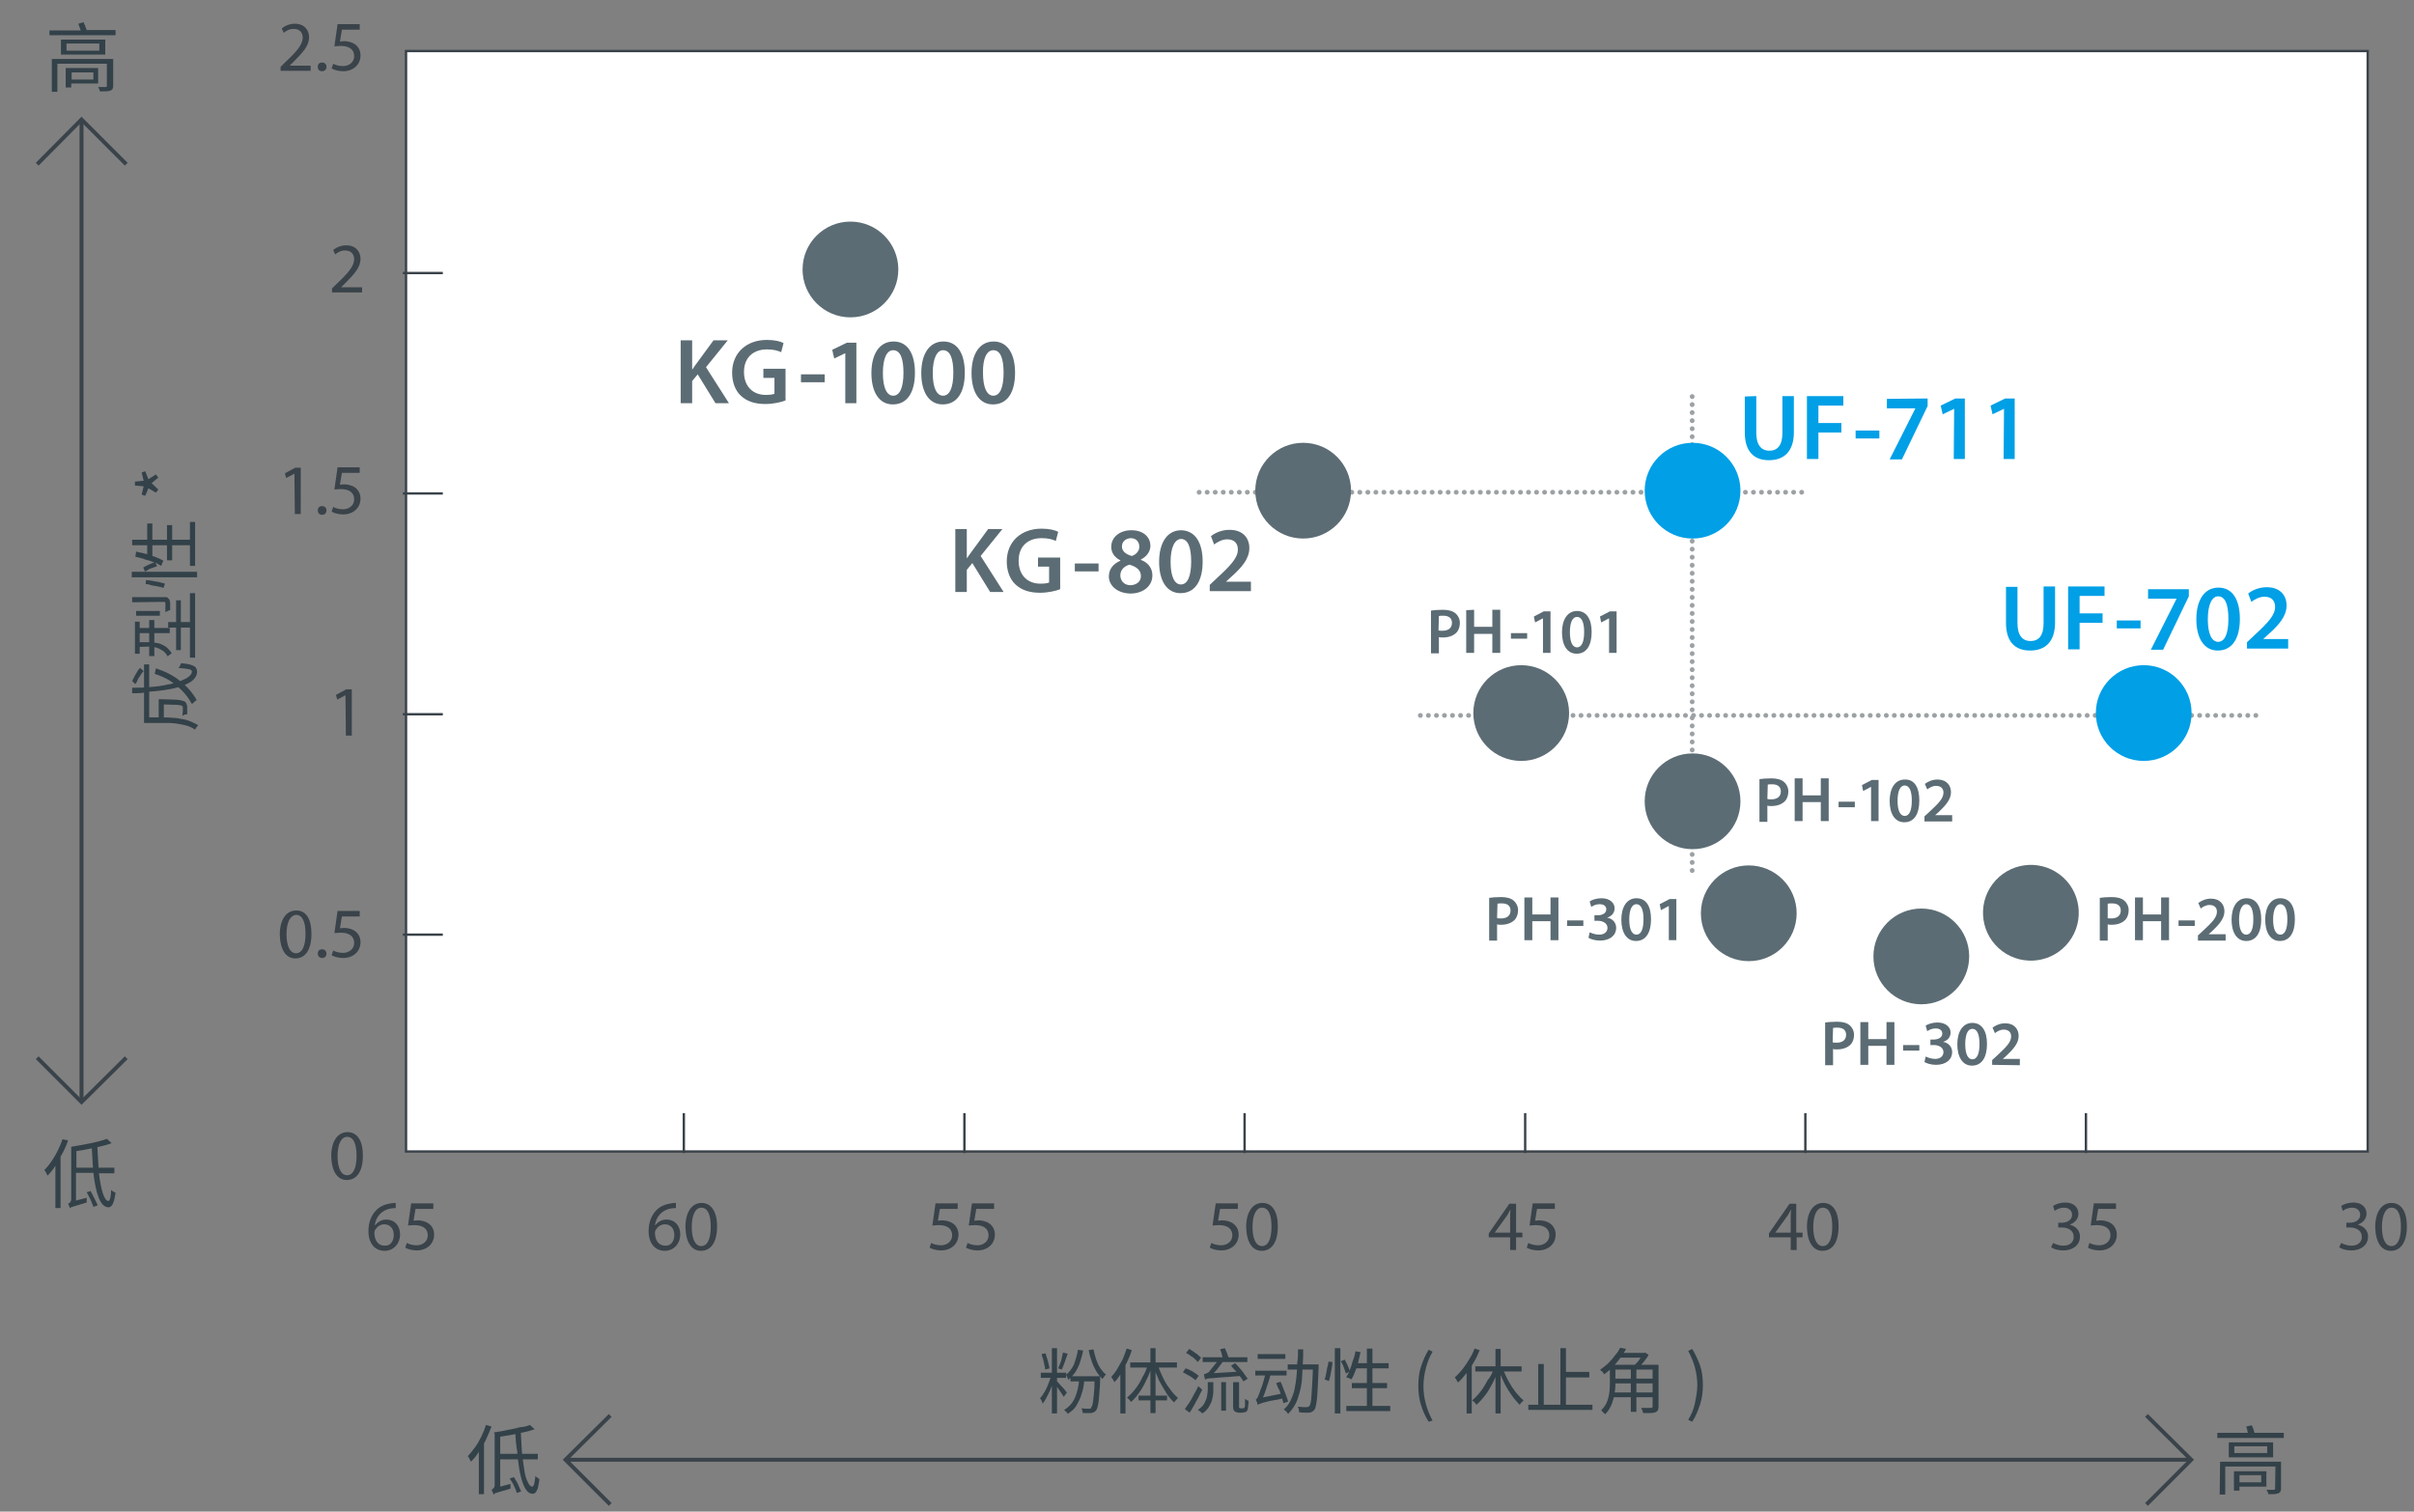 <?xml version="1.0" encoding="utf-8"?>
<!-- Generator: Adobe Illustrator 27.9.0, SVG Export Plug-In . SVG Version: 6.00 Build 0)  -->
<svg version="1.1" id="_レイヤー_2" xmlns="http://www.w3.org/2000/svg" xmlns:xlink="http://www.w3.org/1999/xlink" x="0px"
	 y="0px" viewBox="0 0 610 382" style="enable-background:new 0 0 610 382;" xml:space="preserve">
<rect x="0" y="0" width="610" height="382" fill="#808080" stroke="none"/>
<style type="text/css">
	.st0{fill:#FFFFFF;}
	.st1{fill:#3A434A;}
	.st2{fill:none;stroke:#3A434A;stroke-width:0.6;stroke-miterlimit:10;}
	.st3{fill:none;stroke:#3A434A;stroke-miterlimit:10;}
	.st4{fill:#5C6C74;}
	.st5{fill:#009FE6;}
	.st6{fill:none;stroke:#9CA1A4;stroke-width:1.2;stroke-linecap:round;stroke-miterlimit:10;stroke-dasharray:0,0,3.000000e-02,2;}
	.st7{fill:none;}
	.st8{fill:#334149;}
	.st9{enable-background:new    ;}
</style>
<g id="_レイヤー_1-2">
	<rect x="102.6" y="12.9" class="st0" width="495.7" height="278.1"/>
	<g>
		<g>
			<path class="st1" d="M70.9,17.9v-1l1.2-1.2c3-2.8,4.3-4.4,4.4-6.1c0-1.2-0.6-2.3-2.3-2.3c-1.1,0-1.9,0.5-2.5,1l-0.5-1.1
				C72,6.5,73.2,6,74.5,6c2.5,0,3.6,1.7,3.6,3.4c0,2.2-1.6,3.9-4,6.3l-0.9,0.9l0,0h5.3v1.3H70.9z"/>
			<path class="st1" d="M80.3,16.9c0-0.7,0.4-1.1,1.1-1.1s1.1,0.5,1.1,1.1S82.1,18,81.4,18C80.7,18,80.3,17.6,80.3,16.9z"/>
			<path class="st1" d="M90.9,7.5h-4.5l-0.5,3c0.3,0,0.5-0.1,1-0.1c0.9,0,1.8,0.2,2.5,0.6c0.9,0.5,1.7,1.5,1.7,3c0,2.3-1.8,4-4.4,4
				c-1.3,0-2.4-0.4-2.9-0.7l0.4-1.2c0.5,0.3,1.4,0.6,2.5,0.6c1.5,0,2.8-1,2.8-2.5s-1-2.6-3.4-2.6c-0.7,0-1.2,0.1-1.6,0.1l0.8-5.6
				h5.6V7.5z"/>
			<path class="st1" d="M83.9,73.9v-1l1.2-1.2c3-2.8,4.3-4.4,4.4-6.1c0-1.2-0.6-2.3-2.3-2.3c-1.1,0-1.9,0.5-2.5,1l-0.5-1.1
				c0.8-0.7,2-1.2,3.3-1.2c2.5,0,3.6,1.7,3.6,3.4c0,2.2-1.6,3.9-4,6.3l-0.9,0.9l0,0h5.3v1.3C91.5,73.9,83.9,73.9,83.9,73.9z"/>
			<path class="st1" d="M74.4,119.7L74.4,119.7l-2.1,1.1l-0.3-1.2l2.6-1.4H76v11.7h-1.5L74.4,119.7L74.4,119.7z"/>
			<path class="st1" d="M80.3,129c0-0.7,0.4-1.1,1.1-1.1s1.1,0.5,1.1,1.1s-0.4,1.1-1.1,1.1C80.7,130.1,80.3,129.6,80.3,129z"/>
			<path class="st1" d="M90.9,119.5h-4.5l-0.5,3c0.3,0,0.5-0.1,1-0.1c0.9,0,1.8,0.2,2.5,0.6c0.9,0.5,1.7,1.5,1.7,3
				c0,2.3-1.8,4-4.4,4c-1.3,0-2.4-0.4-2.9-0.7l0.4-1.2c0.5,0.3,1.4,0.6,2.5,0.6c1.5,0,2.8-1,2.8-2.5s-1-2.6-3.4-2.6
				c-0.7,0-1.2,0.1-1.6,0.1l0.8-5.6h5.6V119.5z"/>
			<path class="st1" d="M87.3,175.7L87.3,175.7l-2.1,1.1l-0.3-1.2l2.6-1.4h1.4v11.7h-1.5L87.3,175.7L87.3,175.7z"/>
			<path class="st1" d="M78.7,236c0,4-1.5,6.2-4.1,6.2c-2.3,0-3.8-2.1-3.9-6c0-3.9,1.7-6.1,4.1-6.1C77.3,230,78.7,232.2,78.7,236z
				 M72.4,236.1c0,3,0.9,4.8,2.4,4.8c1.6,0,2.4-1.9,2.4-4.9c0-2.9-0.7-4.8-2.4-4.8C73.4,231.3,72.4,233,72.4,236.1z"/>
			<path class="st1" d="M80.3,241c0-0.7,0.4-1.1,1.1-1.1s1.1,0.5,1.1,1.1s-0.4,1.1-1.1,1.1C80.7,242.1,80.3,241.6,80.3,241z"/>
			<path class="st1" d="M90.9,231.6h-4.5l-0.5,3c0.3,0,0.5-0.1,1-0.1c0.9,0,1.8,0.2,2.5,0.6c0.9,0.5,1.7,1.5,1.7,3
				c0,2.3-1.8,4-4.4,4c-1.3,0-2.4-0.4-2.9-0.7l0.4-1.2c0.5,0.3,1.4,0.6,2.5,0.6c1.5,0,2.8-1,2.8-2.5s-1-2.6-3.4-2.6
				c-0.7,0-1.2,0.1-1.6,0.1l0.8-5.6h5.6V231.6z"/>
			<path class="st1" d="M91.7,292c0,4-1.5,6.2-4.1,6.2c-2.3,0-3.8-2.1-3.9-6c0-3.9,1.7-6.1,4.1-6.1C90.3,286.1,91.7,288.3,91.7,292z
				 M85.3,292.2c0,3,0.9,4.8,2.4,4.8c1.6,0,2.4-1.9,2.4-4.9c0-2.9-0.7-4.8-2.4-4.8C86.3,287.3,85.3,289,85.3,292.2z"/>
		</g>
		<g>
			<path class="st1" d="M100,305.3c-0.3,0-0.7,0-1.2,0.1c-2.5,0.4-3.8,2.2-4.1,4.2h0.1c0.6-0.7,1.5-1.4,2.8-1.4
				c2.1,0,3.5,1.5,3.5,3.8c0,2.1-1.5,4.1-3.9,4.1c-2.5,0-4.1-1.9-4.1-5c0-2.3,0.8-4.1,2-5.3c1-1,2.3-1.5,3.7-1.7
				c0.5-0.1,0.9-0.1,1.2-0.1V305.3z M99.5,312.1c0-1.7-1-2.7-2.4-2.7c-1,0-1.8,0.6-2.3,1.4c-0.1,0.2-0.2,0.4-0.2,0.7
				c0,1.9,0.9,3.3,2.6,3.3C98.6,314.9,99.5,313.7,99.5,312.1z"/>
			<path class="st1" d="M109.5,305.5H105l-0.5,3c0.3,0,0.5-0.1,1-0.1c0.9,0,1.8,0.2,2.5,0.6c0.9,0.5,1.7,1.5,1.7,3
				c0,2.3-1.8,4-4.4,4c-1.3,0-2.4-0.4-2.9-0.7l0.4-1.2c0.5,0.3,1.4,0.6,2.5,0.6c1.5,0,2.8-1,2.8-2.5s-1-2.6-3.4-2.6
				c-0.7,0-1.2,0.1-1.6,0.1l0.8-5.6h5.6V305.5z"/>
		</g>
		<g>
			<path class="st1" d="M170.8,305.3c-0.3,0-0.7,0-1.2,0.1c-2.5,0.4-3.8,2.2-4.1,4.2h0.1c0.6-0.7,1.5-1.4,2.8-1.4
				c2.1,0,3.5,1.5,3.5,3.8c0,2.1-1.5,4.1-3.9,4.1c-2.5,0-4.1-1.9-4.1-5c0-2.3,0.8-4.1,2-5.3c1-1,2.3-1.5,3.7-1.7
				c0.5-0.1,0.9-0.1,1.2-0.1V305.3z M170.4,312.1c0-1.7-1-2.7-2.4-2.7c-1,0-1.8,0.6-2.3,1.4c-0.1,0.2-0.2,0.4-0.2,0.7
				c0,1.9,0.9,3.3,2.6,3.3C169.5,314.9,170.4,313.7,170.4,312.1z"/>
			<path class="st1" d="M181.2,309.9c0,4-1.5,6.2-4.1,6.2c-2.3,0-3.8-2.1-3.9-6c0-3.9,1.7-6.1,4.1-6.1
				C179.7,304,181.2,306.2,181.2,309.9z M174.8,310.1c0,3,0.9,4.8,2.4,4.8c1.6,0,2.4-1.9,2.4-4.9c0-2.9-0.7-4.8-2.4-4.8
				C175.8,305.2,174.8,306.9,174.8,310.1z"/>
		</g>
		<g>
			<path class="st1" d="M242,305.5h-4.5l-0.5,3c0.3,0,0.5-0.1,1-0.1c0.9,0,1.8,0.2,2.5,0.6c0.9,0.5,1.7,1.5,1.7,3c0,2.3-1.8,4-4.4,4
				c-1.3,0-2.4-0.4-2.9-0.7l0.4-1.2c0.5,0.3,1.4,0.6,2.5,0.6c1.5,0,2.8-1,2.8-2.5s-1-2.6-3.4-2.6c-0.7,0-1.2,0.1-1.6,0.1l0.8-5.6
				h5.6L242,305.5L242,305.5z"/>
			<path class="st1" d="M251.2,305.5h-4.5l-0.5,3c0.3,0,0.5-0.1,1-0.1c0.9,0,1.8,0.2,2.5,0.6c0.9,0.5,1.7,1.5,1.7,3
				c0,2.3-1.8,4-4.4,4c-1.3,0-2.4-0.4-2.9-0.7l0.4-1.2c0.5,0.3,1.4,0.6,2.5,0.6c1.5,0,2.8-1,2.8-2.5s-1-2.6-3.4-2.6
				c-0.7,0-1.2,0.1-1.6,0.1l0.8-5.6h5.6L251.2,305.5L251.2,305.5z"/>
		</g>
		<g>
			<path class="st1" d="M312.8,305.5h-4.5l-0.5,3c0.3,0,0.5-0.1,1-0.1c0.9,0,1.8,0.2,2.5,0.6c0.9,0.5,1.7,1.5,1.7,3
				c0,2.3-1.8,4-4.4,4c-1.3,0-2.4-0.4-2.9-0.7l0.4-1.2c0.5,0.3,1.4,0.6,2.5,0.6c1.5,0,2.8-1,2.8-2.5s-1-2.6-3.4-2.6
				c-0.7,0-1.2,0.1-1.6,0.1l0.8-5.6h5.6V305.5z"/>
			<path class="st1" d="M322.9,309.9c0,4-1.5,6.2-4.1,6.2c-2.3,0-3.8-2.1-3.9-6c0-3.9,1.7-6.1,4.1-6.1
				C321.5,304,322.9,306.2,322.9,309.9z M316.5,310.1c0,3,0.9,4.8,2.4,4.8c1.6,0,2.4-1.9,2.4-4.9c0-2.9-0.7-4.8-2.4-4.8
				C317.5,305.2,316.5,306.9,316.5,310.1z"/>
		</g>
		<g>
			<path class="st1" d="M381.6,315.9v-3.2h-5.4v-1l5.2-7.5h1.7v7.3h1.6v1.2h-1.6v3.2H381.6z M381.6,311.5v-3.9c0-0.6,0-1.2,0.1-1.8
				h-0.1c-0.4,0.7-0.6,1.2-1,1.7l-2.9,4l0,0L381.6,311.5L381.6,311.5z"/>
			<path class="st1" d="M392.9,305.5h-4.5l-0.5,3c0.3,0,0.5-0.1,1-0.1c0.9,0,1.8,0.2,2.5,0.6c0.9,0.5,1.7,1.5,1.7,3
				c0,2.3-1.8,4-4.4,4c-1.3,0-2.4-0.4-2.9-0.7l0.4-1.2c0.5,0.3,1.4,0.6,2.5,0.6c1.5,0,2.8-1,2.8-2.5s-1-2.6-3.4-2.6
				c-0.7,0-1.2,0.1-1.6,0.1l0.8-5.6h5.6V305.5z"/>
		</g>
		<g>
			<path class="st1" d="M452.5,315.9v-3.2H447v-1l5.2-7.5h1.7v7.3h1.6v1.2H454v3.2H452.5z M452.5,311.5v-3.9c0-0.6,0-1.2,0.1-1.8
				h-0.1c-0.4,0.7-0.6,1.2-1,1.7l-2.9,4l0,0L452.5,311.5L452.5,311.5z"/>
			<path class="st1" d="M464.6,309.9c0,4-1.5,6.2-4.1,6.2c-2.3,0-3.8-2.1-3.9-6c0-3.9,1.7-6.1,4.1-6.1
				C463.2,304,464.6,306.2,464.6,309.9z M458.2,310.1c0,3,0.9,4.8,2.4,4.8c1.6,0,2.4-1.9,2.4-4.9c0-2.9-0.7-4.8-2.4-4.8
				C459.2,305.2,458.2,306.9,458.2,310.1z"/>
		</g>
		<g>
			<path class="st1" d="M518.8,314.1c0.5,0.3,1.5,0.7,2.6,0.7c2,0,2.7-1.3,2.6-2.3c0-1.6-1.5-2.3-3-2.3h-0.9V309h0.9
				c1.2,0,2.6-0.6,2.6-2c0-0.9-0.6-1.8-2.1-1.8c-0.9,0-1.8,0.4-2.3,0.8l-0.4-1.2c0.6-0.5,1.8-0.9,3.1-0.9c2.3,0,3.3,1.4,3.3,2.8
				c0,1.2-0.7,2.2-2.2,2.8l0,0c1.4,0.3,2.6,1.4,2.6,3c0,1.9-1.5,3.5-4.3,3.5c-1.3,0-2.5-0.4-3-0.8L518.8,314.1z"/>
			<path class="st1" d="M534.7,305.5h-4.5l-0.5,3c0.3,0,0.5-0.1,1-0.1c0.9,0,1.8,0.2,2.5,0.6c0.9,0.5,1.7,1.5,1.7,3
				c0,2.3-1.8,4-4.4,4c-1.3,0-2.4-0.4-2.9-0.7l0.4-1.2c0.5,0.3,1.4,0.6,2.5,0.6c1.5,0,2.8-1,2.8-2.5s-1-2.6-3.4-2.6
				c-0.7,0-1.2,0.1-1.6,0.1l0.8-5.6h5.6L534.7,305.5L534.7,305.5z"/>
		</g>
		<g>
			<path class="st1" d="M591.6,314.1c0.5,0.3,1.5,0.7,2.6,0.7c2,0,2.7-1.3,2.6-2.3c0-1.6-1.5-2.3-3-2.3h-0.9V309h0.9
				c1.2,0,2.6-0.6,2.6-2c0-0.9-0.6-1.8-2.1-1.8c-0.9,0-1.8,0.4-2.3,0.8l-0.4-1.2c0.6-0.5,1.8-0.9,3.1-0.9c2.3,0,3.3,1.4,3.3,2.8
				c0,1.2-0.7,2.2-2.2,2.8l0,0c1.4,0.3,2.6,1.4,2.6,3c0,1.9-1.5,3.5-4.3,3.5c-1.3,0-2.5-0.4-3-0.8L591.6,314.1z"/>
			<path class="st1" d="M608.2,309.9c0,4-1.5,6.2-4.1,6.2c-2.3,0-3.8-2.1-3.9-6c0-3.9,1.7-6.1,4.1-6.1
				C606.8,304,608.2,306.2,608.2,309.9z M601.9,310.1c0,3,0.9,4.8,2.4,4.8c1.6,0,2.4-1.9,2.4-4.9c0-2.9-0.7-4.8-2.4-4.8
				C602.9,305.2,601.9,306.9,601.9,310.1z"/>
		</g>
	</g>
	<line class="st2" x1="101.8" y1="69" x2="111.9" y2="69"/>
	<line class="st2" x1="101.8" y1="124.7" x2="111.9" y2="124.7"/>
	<line class="st2" x1="101.8" y1="180.5" x2="111.9" y2="180.5"/>
	<line class="st2" x1="101.8" y1="236.2" x2="111.9" y2="236.2"/>
	<line class="st2" x1="172.8" y1="291.4" x2="172.8" y2="281.3"/>
	<line class="st2" x1="243.7" y1="291.4" x2="243.7" y2="281.3"/>
	<line class="st2" x1="314.5" y1="291.4" x2="314.5" y2="281.3"/>
	<line class="st2" x1="385.4" y1="291.4" x2="385.4" y2="281.3"/>
	<line class="st2" x1="456.2" y1="291.4" x2="456.2" y2="281.3"/>
	<line class="st2" x1="527.1" y1="291.4" x2="527.1" y2="281.3"/>
	<polyline class="st3" points="154.2,380.2 142.9,368.9 154.2,357.7 	"/>
	<polyline class="st3" points="542.4,380.2 553.7,368.9 542.4,357.7 	"/>
	<line class="st3" x1="143.1" y1="368.9" x2="553.1" y2="368.9"/>
	<polyline class="st3" points="31.9,267.3 20.6,278.5 9.4,267.3 	"/>
	<polyline class="st3" points="31.9,41.5 20.6,30.2 9.4,41.5 	"/>
	<line class="st3" x1="20.6" y1="278.3" x2="20.6" y2="30.8"/>
	<g>
		<path class="st4" d="M361.6,154.3c0.7-0.1,1.7-0.2,3-0.2c1.4,0,2.5,0.3,3.2,0.9c0.6,0.5,1.1,1.4,1.1,2.4s-0.3,1.9-0.9,2.5
			c-0.8,0.8-2,1.2-3.4,1.2c-0.4,0-0.7,0-1-0.1v4.1h-2L361.6,154.3L361.6,154.3z M363.5,159.3c0.2,0.1,0.6,0.1,1,0.1
			c1.5,0,2.4-0.7,2.4-2c0-1.2-0.8-1.8-2.2-1.8c-0.5,0-0.9,0-1.1,0.1L363.5,159.3L363.5,159.3z"/>
		<path class="st4" d="M372.5,154.1v4.3h4.6v-4.3h2V165h-2v-4.8h-4.6v4.8h-2v-10.8L372.5,154.1L372.5,154.1z"/>
		<path class="st4" d="M385.9,160v1.4h-4.1V160H385.9z"/>
		<path class="st4" d="M389.8,156.3L389.8,156.3l-1.9,1l-0.3-1.5l2.5-1.3h1.7V165h-1.9v-8.7H389.8z"/>
		<path class="st4" d="M402.2,159.7c0,3.4-1.3,5.5-3.8,5.5c-2.4,0-3.7-2.2-3.7-5.4s1.4-5.4,3.8-5.4
			C401,154.4,402.2,156.6,402.2,159.7z M396.7,159.8c0,2.5,0.7,3.8,1.8,3.8c1.2,0,1.8-1.4,1.8-3.9c0-2.4-0.6-3.8-1.8-3.8
			C397.4,155.9,396.7,157.2,396.7,159.8z"/>
		<path class="st4" d="M406.5,156.3L406.5,156.3l-1.9,1l-0.3-1.5l2.5-1.3h1.7V165h-1.9v-8.7H406.5z"/>
	</g>
	<g>
		<path class="st4" d="M172,86h2.9v7.3h0.1c0.4-0.6,0.8-1.2,1.2-1.7l4.1-5.6h3.6l-5.5,6.8l5.8,9.1h-3.4l-4.5-7.3l-1.4,1.7v5.6H172
			V86z"/>
		<path class="st4" d="M198.5,101.2c-1,0.4-3,0.9-5.1,0.9c-2.7,0-4.7-0.7-6.2-2.1c-1.4-1.3-2.2-3.4-2.2-5.8c0-5,3.6-8.3,8.8-8.3
			c2,0,3.5,0.4,4.2,0.8l-0.6,2.3c-0.9-0.4-1.9-0.7-3.6-0.7c-3.4,0-5.8,2-5.8,5.7c0,3.6,2.2,5.8,5.5,5.8c1,0,1.8-0.1,2.2-0.3v-4h-2.8
			v-2.3h5.6L198.5,101.2L198.5,101.2z"/>
		<path class="st4" d="M208.4,94.6v2h-6v-2H208.4z"/>
		<path class="st4" d="M213.7,89.2L213.7,89.2l-2.9,1.4l-0.5-2.2l3.7-1.8h2.4v15.3h-2.8V89.2H213.7z"/>
		<path class="st4" d="M231.2,94.2c0,4.9-1.9,8-5.6,8c-3.5,0-5.4-3.2-5.4-7.9c0-4.8,2-8,5.6-8C229.5,86.3,231.2,89.6,231.2,94.2z
			 M223.1,94.3c0,3.7,1,5.7,2.6,5.7c1.7,0,2.6-2.1,2.6-5.8c0-3.6-0.8-5.7-2.6-5.7C224.1,88.5,223.1,90.5,223.1,94.3z"/>
		<path class="st4" d="M243.8,94.2c0,4.9-1.9,8-5.6,8c-3.5,0-5.4-3.2-5.4-7.9c0-4.8,2-8,5.6-8C242.1,86.3,243.8,89.6,243.8,94.2z
			 M235.7,94.3c0,3.7,1,5.7,2.6,5.7c1.7,0,2.6-2.1,2.6-5.8c0-3.6-0.8-5.7-2.6-5.7C236.8,88.5,235.7,90.5,235.7,94.3z"/>
		<path class="st4" d="M256.5,94.2c0,4.9-1.9,8-5.6,8c-3.5,0-5.4-3.2-5.4-7.9c0-4.8,2-8,5.6-8C254.7,86.3,256.5,89.6,256.5,94.2z
			 M248.4,94.3c0,3.7,1,5.7,2.6,5.7c1.7,0,2.6-2.1,2.6-5.8c0-3.6-0.8-5.7-2.6-5.7C249.4,88.5,248.3,90.5,248.4,94.3z"/>
	</g>
	<g>
		<path class="st5" d="M443.8,100.1v9.3c0,3.1,1.3,4.5,3.3,4.5c2.1,0,3.3-1.4,3.3-4.5v-9.3h2.9v9.1c0,4.9-2.5,7.1-6.3,7.1
			c-3.7,0-6.1-2.1-6.1-7v-9.1L443.8,100.1L443.8,100.1z"/>
		<path class="st5" d="M456.6,100.1h9.2v2.4h-6.3v4.4h5.8v2.4h-5.8v6.7h-2.9L456.6,100.1L456.6,100.1z"/>
		<path class="st5" d="M474.9,108.8v2h-6v-2H474.9z"/>
		<path class="st5" d="M487.1,100.7v1.9l-6.5,13.5h-3.1l6.5-12.9l0,0h-7.2v-2.4L487.1,100.7L487.1,100.7z"/>
		<path class="st5" d="M493.8,103.3L493.8,103.3l-2.9,1.4l-0.5-2.2l3.7-1.8h2.4V116h-2.8L493.8,103.3L493.8,103.3z"/>
		<path class="st5" d="M506.4,103.3L506.4,103.3l-2.9,1.4l-0.5-2.2l3.7-1.8h2.4V116h-2.8L506.4,103.3L506.4,103.3z"/>
	</g>
	<g>
		<path class="st5" d="M509.8,148.2v9.3c0,3.1,1.3,4.5,3.3,4.5c2.1,0,3.3-1.4,3.3-4.5v-9.3h2.9v9.1c0,4.9-2.5,7.1-6.3,7.1
			c-3.7,0-6.1-2.1-6.1-7v-9.1h2.9V148.2z"/>
		<path class="st5" d="M522.6,148.2h9.2v2.4h-6.3v4.4h5.8v2.4h-5.8v6.7h-2.9V148.2z"/>
		<path class="st5" d="M540.9,156.8v2h-6v-2H540.9z"/>
		<path class="st5" d="M553.1,148.8v1.9l-6.5,13.5h-3.1l6.5-12.9l0,0h-7.2v-2.4h10.3V148.8z"/>
		<path class="st5" d="M566,156.4c0,4.9-1.9,8-5.6,8c-3.5,0-5.4-3.2-5.4-7.9c0-4.8,2-8,5.6-8C564.3,148.5,566,151.8,566,156.4z
			 M557.9,156.5c0,3.7,1,5.7,2.6,5.7c1.7,0,2.6-2.1,2.6-5.8c0-3.6-0.8-5.7-2.6-5.7C559,150.7,557.9,152.7,557.9,156.5z"/>
		<path class="st5" d="M567.8,164.1v-1.8l1.8-1.7c3.6-3.3,5.3-5.2,5.3-7.2c0-1.4-0.7-2.6-2.7-2.6c-1.3,0-2.5,0.7-3.3,1.3l-0.8-2.1
			c1.1-0.9,2.8-1.6,4.7-1.6c3.4,0,5,2.1,5,4.6c0,2.7-1.9,4.9-4.6,7.3l-1.3,1.2l0,0h6.3v2.4h-10.4V164.1z"/>
	</g>
	<g>
		<path class="st4" d="M530.6,226.9c0.7-0.1,1.7-0.2,3-0.2c1.4,0,2.5,0.3,3.2,0.9c0.6,0.5,1.1,1.4,1.1,2.4s-0.3,1.9-0.9,2.5
			c-0.8,0.8-2,1.2-3.4,1.2c-0.4,0-0.7,0-1-0.1v4.1h-2L530.6,226.9L530.6,226.9z M532.5,232c0.2,0.1,0.6,0.1,1,0.1
			c1.5,0,2.4-0.7,2.4-2c0-1.2-0.8-1.8-2.2-1.8c-0.5,0-0.9,0-1.1,0.1v3.6L532.5,232L532.5,232z"/>
		<path class="st4" d="M541.5,226.8v4.3h4.6v-4.3h2v10.8h-2v-4.8h-4.6v4.8h-2v-10.8H541.5z"/>
		<path class="st4" d="M554.6,232.6v1.4h-4.1v-1.4H554.6z"/>
		<path class="st4" d="M555.4,237.6v-1.2l1.2-1.1c2.5-2.3,3.6-3.5,3.6-4.9c0-0.9-0.5-1.7-1.9-1.7c-0.9,0-1.7,0.5-2.2,0.9l-0.6-1.4
			c0.8-0.6,1.9-1.1,3.2-1.1c2.3,0,3.4,1.5,3.4,3.2c0,1.8-1.3,3.3-3.1,5l-0.9,0.8l0,0h4.3v1.6h-7V237.6z"/>
		<path class="st4" d="M571.4,232.3c0,3.4-1.3,5.5-3.8,5.5c-2.4,0-3.7-2.2-3.7-5.4s1.4-5.4,3.8-5.4
			C570.2,227,571.4,229.2,571.4,232.3z M565.8,232.4c0,2.5,0.7,3.8,1.8,3.8c1.2,0,1.8-1.4,1.8-3.9c0-2.4-0.6-3.8-1.8-3.8
			C566.6,228.5,565.8,229.8,565.8,232.4z"/>
		<path class="st4" d="M579.9,232.3c0,3.4-1.3,5.5-3.8,5.5c-2.4,0-3.7-2.2-3.7-5.4s1.4-5.4,3.8-5.4
			C578.8,227,579.9,229.2,579.9,232.3z M574.4,232.4c0,2.5,0.7,3.8,1.8,3.8c1.2,0,1.8-1.4,1.8-3.9c0-2.4-0.6-3.8-1.8-3.8
			C575.2,228.5,574.4,229.8,574.4,232.4z"/>
	</g>
	<g>
		<path class="st4" d="M376.3,226.9c0.7-0.1,1.7-0.2,3-0.2c1.4,0,2.5,0.3,3.2,0.9c0.6,0.5,1.1,1.4,1.1,2.4s-0.3,1.9-0.9,2.5
			c-0.8,0.8-2,1.2-3.4,1.2c-0.4,0-0.7,0-1-0.1v4.1h-2L376.3,226.9L376.3,226.9z M378.3,232c0.2,0.1,0.6,0.1,1,0.1
			c1.5,0,2.4-0.7,2.4-2c0-1.2-0.8-1.8-2.2-1.8c-0.5,0-0.9,0-1.1,0.1L378.3,232L378.3,232z"/>
		<path class="st4" d="M387.2,226.8v4.3h4.6v-4.3h2v10.8h-2v-4.8h-4.6v4.8h-2v-10.8H387.2z"/>
		<path class="st4" d="M400.1,232.6v1.4H396v-1.4H400.1z"/>
		<path class="st4" d="M401.7,235.6c0.4,0.2,1.4,0.6,2.4,0.6c1.5,0,2.1-0.9,2.1-1.7c0-1.2-1.2-1.8-2.4-1.8h-0.9v-1.4h0.9
			c0.9,0,2.1-0.4,2.1-1.5c0-0.7-0.5-1.3-1.7-1.3c-0.9,0-1.7,0.4-2.1,0.7l-0.4-1.4c0.6-0.4,1.7-0.8,3-0.8c2.1,0,3.3,1.2,3.3,2.5
			c0,1.1-0.6,2-1.9,2.4l0,0c1.3,0.2,2.3,1.2,2.3,2.6c0,1.8-1.5,3.2-4.1,3.2c-1.3,0-2.4-0.4-2.9-0.7L401.7,235.6z"/>
		<path class="st4" d="M417.2,232.3c0,3.4-1.3,5.5-3.8,5.5c-2.4,0-3.7-2.2-3.7-5.4s1.4-5.4,3.8-5.4
			C416.1,227,417.2,229.2,417.2,232.3z M411.7,232.4c0,2.5,0.7,3.8,1.8,3.8c1.2,0,1.8-1.4,1.8-3.9c0-2.4-0.6-3.8-1.8-3.8
			C412.4,228.5,411.7,229.8,411.7,232.4z"/>
		<path class="st4" d="M421.6,229L421.6,229l-1.9,1l-0.3-1.5l2.5-1.3h1.7v10.4h-1.9V229H421.6z"/>
	</g>
	<g>
		<path class="st4" d="M461.2,258.4c0.7-0.1,1.7-0.2,3-0.2c1.4,0,2.5,0.3,3.2,0.9c0.6,0.5,1.1,1.4,1.1,2.4s-0.3,1.9-0.9,2.5
			c-0.8,0.8-2,1.2-3.4,1.2c-0.4,0-0.7,0-1-0.1v4.1h-2L461.2,258.4L461.2,258.4z M463.1,263.4c0.2,0.1,0.6,0.1,1,0.1
			c1.5,0,2.4-0.7,2.4-2c0-1.2-0.8-1.8-2.2-1.8c-0.5,0-0.9,0-1.1,0.1L463.1,263.4L463.1,263.4z"/>
		<path class="st4" d="M472.1,258.3v4.3h4.6v-4.3h2v10.8h-2v-4.8h-4.6v4.8h-2v-10.8H472.1z"/>
		<path class="st4" d="M485,264.1v1.4h-4.1v-1.4H485z"/>
		<path class="st4" d="M486.6,267c0.4,0.2,1.4,0.6,2.4,0.6c1.5,0,2.1-0.9,2.1-1.7c0-1.2-1.2-1.8-2.4-1.8h-0.9v-1.4h0.9
			c0.9,0,2.1-0.4,2.1-1.5c0-0.7-0.5-1.3-1.7-1.3c-0.9,0-1.7,0.4-2.1,0.7l-0.4-1.4c0.6-0.4,1.7-0.8,3-0.8c2.1,0,3.3,1.2,3.3,2.5
			c0,1.1-0.6,2-1.9,2.4l0,0c1.3,0.2,2.3,1.2,2.3,2.6c0,1.8-1.5,3.2-4.1,3.2c-1.3,0-2.4-0.4-2.9-0.7L486.6,267z"/>
		<path class="st4" d="M502.1,263.8c0,3.4-1.3,5.5-3.8,5.5c-2.4,0-3.7-2.2-3.7-5.4c0-3.2,1.4-5.4,3.8-5.4
			C500.9,258.5,502.1,260.7,502.1,263.8z M496.6,263.9c0,2.5,0.7,3.8,1.8,3.8c1.2,0,1.8-1.4,1.8-3.9c0-2.4-0.6-3.8-1.8-3.8
			C497.3,260,496.6,261.3,496.6,263.9z"/>
		<path class="st4" d="M503.4,269.1v-1.2l1.2-1.1c2.5-2.3,3.6-3.5,3.6-4.9c0-0.9-0.5-1.7-1.9-1.7c-0.9,0-1.7,0.5-2.2,0.9l-0.6-1.4
			c0.8-0.6,1.9-1.1,3.2-1.1c2.3,0,3.4,1.5,3.4,3.2c0,1.8-1.3,3.3-3.1,5l-0.9,0.8l0,0h4.3v1.6L503.4,269.1L503.4,269.1z"/>
	</g>
	<g>
		<path class="st4" d="M444.6,196.9c0.7-0.1,1.7-0.2,3-0.2c1.4,0,2.5,0.3,3.2,0.9c0.6,0.5,1.1,1.4,1.1,2.4s-0.3,1.9-0.9,2.5
			c-0.8,0.8-2,1.2-3.4,1.2c-0.4,0-0.7,0-1-0.1v4.1h-2L444.6,196.9L444.6,196.9z M446.6,201.9c0.2,0.1,0.6,0.1,1,0.1
			c1.5,0,2.4-0.7,2.4-2c0-1.2-0.8-1.8-2.2-1.8c-0.5,0-0.9,0-1.1,0.1L446.6,201.9L446.6,201.9z"/>
		<path class="st4" d="M455.5,196.7v4.3h4.6v-4.3h2v10.8h-2v-4.8h-4.6v4.8h-2v-10.8H455.5z"/>
		<path class="st4" d="M468.7,202.6v1.4h-4.1v-1.4H468.7z"/>
		<path class="st4" d="M472.7,198.9L472.7,198.9l-1.9,1l-0.3-1.5l2.5-1.3h1.7v10.4h-1.9v-8.6L472.7,198.9L472.7,198.9z"/>
		<path class="st4" d="M485,202.3c0,3.4-1.3,5.5-3.8,5.5c-2.4,0-3.7-2.2-3.7-5.4s1.4-5.4,3.8-5.4C483.9,196.9,485,199.2,485,202.3z
			 M479.5,202.4c0,2.5,0.7,3.8,1.8,3.8c1.2,0,1.8-1.4,1.8-3.9c0-2.4-0.6-3.8-1.8-3.8C480.2,198.5,479.5,199.8,479.5,202.4z"/>
		<path class="st4" d="M486.3,207.5v-1.2l1.2-1.1c2.5-2.3,3.6-3.5,3.6-4.9c0-0.9-0.5-1.7-1.9-1.7c-0.9,0-1.7,0.5-2.2,0.9l-0.6-1.4
			c0.8-0.6,1.9-1.1,3.2-1.1c2.3,0,3.4,1.5,3.4,3.2c0,1.8-1.3,3.3-3.1,5L489,206l0,0h4.3v1.6h-7V207.5z"/>
	</g>
	<g>
		<path class="st4" d="M241.4,133.7h2.9v7.3h0.1c0.4-0.6,0.8-1.2,1.2-1.7l4.1-5.6h3.6l-5.5,6.8l5.8,9.1h-3.4l-4.5-7.3l-1.4,1.7v5.6
			h-2.9L241.4,133.7L241.4,133.7z"/>
		<path class="st4" d="M267.9,148.9c-1,0.4-3,0.9-5.1,0.9c-2.7,0-4.7-0.7-6.2-2.1c-1.4-1.3-2.2-3.4-2.2-5.8c0-5,3.6-8.3,8.8-8.3
			c2,0,3.5,0.4,4.2,0.8l-0.6,2.3c-0.9-0.4-1.9-0.7-3.6-0.7c-3.4,0-5.8,2-5.8,5.7c0,3.6,2.2,5.8,5.5,5.8c1,0,1.8-0.1,2.2-0.3v-4h-2.8
			v-2.3h5.6L267.9,148.9L267.9,148.9z"/>
		<path class="st4" d="M277.6,142.4v2h-6v-2H277.6z"/>
		<path class="st4" d="M280.2,145.7c0-1.9,1.1-3.2,2.9-4v-0.1c-1.6-0.8-2.3-2.1-2.3-3.4c0-2.5,2.2-4.2,5.1-4.2c3.3,0,4.8,2,4.8,3.9
			c0,1.3-0.7,2.6-2.4,3.5v0.1c1.7,0.6,2.9,2,2.9,3.9c0,2.7-2.3,4.6-5.6,4.6C282.1,149.9,280.2,147.8,280.2,145.7z M288.3,145.6
			c0-1.6-1.2-2.4-2.9-2.9c-1.4,0.4-2.3,1.4-2.3,2.7s0.9,2.5,2.6,2.5C287.3,147.8,288.3,146.9,288.3,145.6z M283.5,138.1
			c0,1.2,1,2,2.5,2.4c1-0.3,1.9-1.2,1.9-2.3s-0.6-2.2-2.2-2.2C284.3,136.1,283.5,137,283.5,138.1z"/>
		<path class="st4" d="M303.9,141.9c0,4.9-1.9,8-5.6,8c-3.5,0-5.4-3.2-5.4-7.9c0-4.8,2-8,5.6-8C302.2,134.1,303.9,137.4,303.9,141.9
			z M295.8,142c0,3.7,1,5.7,2.6,5.7c1.7,0,2.6-2.1,2.6-5.8c0-3.6-0.8-5.7-2.6-5.7C296.9,136.3,295.8,138.2,295.8,142z"/>
		<path class="st4" d="M305.7,149.6v-1.8l1.8-1.7c3.6-3.3,5.3-5.2,5.3-7.2c0-1.4-0.7-2.6-2.7-2.6c-1.3,0-2.5,0.7-3.3,1.3l-0.8-2.1
			c1.1-0.9,2.8-1.6,4.7-1.6c3.4,0,5,2.1,5,4.6c0,2.7-1.9,4.9-4.6,7.3l-1.3,1.2l0,0h6.3v2.4h-10.4V149.6z"/>
	</g>
	<circle class="st4" cx="214.9" cy="68.1" r="12.1"/>
	<circle class="st4" cx="441.9" cy="230.8" r="12.1"/>
	<circle class="st4" cx="485.5" cy="241.7" r="12.1"/>
	<ellipse transform="matrix(0.6 -0.8 0.8 0.6 20.71 502.811)" class="st4" cx="513.2" cy="230.7" rx="12.1" ry="12.1"/>
	<line class="st6" x1="303" y1="124.4" x2="456.7" y2="124.4"/>
	<line class="st6" x1="427.6" y1="220" x2="427.6" y2="98.8"/>
	<line class="st6" x1="358.9" y1="180.8" x2="571.2" y2="180.8"/>
	<circle class="st4" cx="329.3" cy="124" r="12.1"/>
	<circle class="st5" cx="427.7" cy="124" r="12.1"/>
	<circle class="st5" cx="541.7" cy="180.2" r="12.1"/>
	<circle class="st4" cx="384.4" cy="180.2" r="12.1"/>
	<circle class="st4" cx="427.7" cy="202.5" r="12.1"/>
	<rect x="102.6" y="12.9" class="st2" width="495.7" height="278.1"/>
	<rect y="0" class="st7" width="610" height="382"/>
	<g>
		<g>
			<path class="st8" d="M560.3,362.1h16.8v1.3h-16.8V362.1z M561,369.4h15v1.2h-13.7v7.1h-1.4L561,369.4L561,369.4z M563.2,364.5
				h11.2v3.8h-11.2V364.5z M564.5,371.8h1.4v4.9h-1.4V371.8z M564.6,365.5v1.7h8.3v-1.7H564.6z M565.3,371.8h7.4v3.9h-7.4v-1.1h6.1
				v-1.8h-6.1V371.8z M567.6,360.5l1.4-0.3c0.2,0.4,0.4,0.8,0.5,1.3c0.1,0.4,0.3,0.8,0.3,1.1l-1.5,0.4c-0.1-0.3-0.2-0.8-0.4-1.3
				C567.9,361.2,567.7,360.9,567.6,360.5z M575,369.4h1.4v6.8c0,0.4-0.1,0.6-0.2,0.8c-0.1,0.2-0.3,0.3-0.5,0.4
				c-0.3,0.1-0.6,0.1-1,0.2c-0.4,0-0.9,0-1.5,0c0-0.2-0.1-0.4-0.2-0.6c-0.1-0.2-0.2-0.4-0.3-0.5c0.3,0,0.6,0,0.8,0s0.5,0,0.7,0
				s0.3,0,0.4,0c0.2,0,0.3-0.1,0.3-0.3L575,369.4L575,369.4z"/>
		</g>
	</g>
	<g>
		<g>
			<path class="st8" d="M122.8,360.1l1.4,0.4c-0.4,1.1-0.9,2.2-1.4,3.3c-0.5,1.1-1.1,2.1-1.8,3.1c-0.6,1-1.3,1.8-2,2.5
				c0-0.1-0.1-0.3-0.2-0.4c-0.1-0.2-0.2-0.4-0.3-0.6s-0.2-0.3-0.3-0.4c0.6-0.6,1.2-1.4,1.8-2.2c0.6-0.8,1.1-1.7,1.6-2.7
				C122.1,362.1,122.5,361.1,122.8,360.1z M121,365.1l1.3-1.4l0,0v13.9H121V365.1z M124.7,377.7c0-0.1-0.1-0.2-0.1-0.4
				c-0.1-0.2-0.1-0.3-0.2-0.4s-0.1-0.3-0.2-0.4c0.2-0.1,0.3-0.2,0.5-0.4c0.2-0.2,0.3-0.4,0.3-0.8v-13.2l1.4,0.4v14
				c-0.3,0.2-0.6,0.3-0.8,0.4s-0.4,0.2-0.6,0.4C124.8,377.5,124.7,377.6,124.7,377.7z M124.7,377.7l-0.1-1.2l0.6-0.5l3.8-1
				c0,0.2,0,0.4,0,0.6s0,0.4,0,0.6c-0.9,0.3-1.6,0.5-2.1,0.6c-0.5,0.2-1,0.3-1.3,0.4s-0.5,0.2-0.6,0.2
				C124.9,377.6,124.8,377.7,124.7,377.7z M133.9,360.1l1.2,1.1c-0.9,0.3-1.9,0.6-3,0.8c-1.1,0.3-2.2,0.5-3.4,0.7s-2.3,0.4-3.4,0.5
				c0-0.2-0.1-0.4-0.2-0.6s-0.2-0.4-0.3-0.6c1.1-0.2,2.2-0.3,3.3-0.6c1.1-0.2,2.2-0.4,3.2-0.7C132.4,360.6,133.3,360.4,133.9,360.1z
				 M125.9,367.4h10v1.4h-10V367.4z M128.8,373.6l1.1-0.3c0.2,0.4,0.4,0.8,0.7,1.2c0.2,0.4,0.4,0.9,0.6,1.3s0.3,0.8,0.5,1.1
				l-1.1,0.4c-0.1-0.3-0.2-0.7-0.4-1.1c-0.2-0.4-0.4-0.9-0.6-1.3C129.3,374.4,129,374,128.8,373.6z M130.2,361.9h1.4
				c0.1,1.9,0.2,3.6,0.3,5.3c0.2,1.7,0.4,3.1,0.6,4.4c0.2,1.3,0.5,2.3,0.9,3c0.3,0.7,0.7,1.1,1.1,1.1c0.2,0,0.3-0.2,0.5-0.7
				c0.1-0.5,0.2-1.2,0.3-2c0.1,0.1,0.2,0.2,0.3,0.3c0.1,0.1,0.3,0.2,0.4,0.3c0.1,0.1,0.2,0.1,0.3,0.2c-0.1,1-0.3,1.7-0.4,2.3
				c-0.2,0.5-0.4,0.9-0.6,1.1s-0.5,0.3-0.7,0.3c-0.6,0-1.1-0.3-1.5-0.8s-0.8-1.3-1.1-2.2s-0.6-2.1-0.8-3.4s-0.4-2.7-0.5-4.3
				C130.4,365.3,130.3,363.6,130.2,361.9z"/>
		</g>
	</g>
	<g>
		<g>
			<g>
				<path class="st8" d="M265.7,347.4l0.9,0.3c-0.2,0.8-0.5,1.6-0.8,2.5s-0.7,1.7-1.1,2.5s-0.8,1.5-1.2,2c-0.1-0.2-0.2-0.4-0.3-0.7
					s-0.3-0.5-0.4-0.6c0.4-0.5,0.8-1,1.2-1.7c0.4-0.7,0.7-1.4,1-2.2C265.3,348.8,265.5,348.1,265.7,347.4z M263,346.9h6.4v1.3H263
					V346.9z M263.2,342.2l1-0.2c0.2,0.6,0.4,1.3,0.6,2s0.3,1.3,0.4,1.8l-1.1,0.3c0-0.4-0.1-0.8-0.2-1.2c-0.1-0.4-0.2-0.9-0.3-1.4
					C263.4,343,263.3,342.6,263.2,342.2z M265.8,340.7h1.3v16.5h-1.3V340.7z M266.9,348.9c0.1,0.1,0.3,0.3,0.6,0.6s0.5,0.6,0.8,0.9
					s0.6,0.6,0.8,0.9s0.4,0.5,0.5,0.6l-0.8,1.1c-0.1-0.2-0.3-0.5-0.5-0.8s-0.5-0.7-0.7-1c-0.3-0.4-0.5-0.7-0.7-1s-0.4-0.5-0.6-0.7
					L266.9,348.9z M268.6,341.8l1.2,0.3c-0.2,0.4-0.3,0.9-0.5,1.4s-0.3,1-0.5,1.4c-0.2,0.5-0.3,0.8-0.5,1.2l-0.9-0.3
					c0.1-0.3,0.3-0.8,0.5-1.2c0.2-0.5,0.3-1,0.4-1.4C268.4,342.7,268.5,342.2,268.6,341.8z M272.7,348.5l1.3,0.1
					c-0.1,1.4-0.3,2.6-0.7,3.7c-0.3,1.1-0.8,2-1.3,2.9s-1.3,1.5-2.2,2.1c0-0.1-0.1-0.2-0.2-0.3c-0.1-0.1-0.2-0.3-0.4-0.4
					c-0.1-0.1-0.2-0.2-0.3-0.3c1.2-0.7,2.1-1.7,2.7-3C272.2,351.9,272.6,350.3,272.7,348.5z M272.4,341.1l1.3,0.2
					c-0.2,1.1-0.5,2-0.8,3c-0.3,0.9-0.7,1.7-1.2,2.5c-0.5,0.7-1.1,1.4-1.8,1.9c0-0.1-0.1-0.2-0.1-0.4c-0.1-0.2-0.1-0.3-0.2-0.5
					s-0.2-0.3-0.2-0.4c0.9-0.7,1.5-1.6,2-2.6C271.8,343.6,272.2,342.4,272.4,341.1z M270.5,347.8h6.8v1.3h-6.8V347.8z M276.7,347.8
					h1.3c0,0.2,0,0.3,0,0.4s0,0.2,0,0.3c0,1.4-0.1,2.5-0.2,3.5s-0.1,1.7-0.2,2.3s-0.2,1.1-0.3,1.4c-0.1,0.3-0.2,0.6-0.4,0.8
					c-0.2,0.2-0.3,0.3-0.5,0.4s-0.4,0.1-0.7,0.2c-0.2,0-0.5,0-0.9,0s-0.8,0-1.2,0c0-0.2,0-0.4-0.1-0.6s-0.1-0.4-0.2-0.6
					c0.4,0,0.7,0.1,1.1,0.1s0.6,0,0.7,0c0.2,0,0.3,0,0.4,0s0.2-0.1,0.2-0.2c0.1-0.2,0.3-0.5,0.4-1s0.2-1.3,0.3-2.3
					c0.1-1,0.2-2.4,0.2-4.2v-0.5L276.7,347.8L276.7,347.8z M276.3,341c0.2,1,0.5,1.9,0.7,2.6c0.3,0.8,0.6,1.5,1,2.1s0.9,1.2,1.5,1.7
					c-0.2,0.1-0.4,0.3-0.5,0.5c-0.2,0.2-0.3,0.4-0.4,0.6c-0.6-0.6-1.2-1.3-1.6-2s-0.8-1.5-1.1-2.4c-0.3-0.9-0.6-1.8-0.8-2.9
					L276.3,341z"/>
				<path class="st8" d="M284.7,340.8l1.3,0.4c-0.3,1-0.7,2-1.2,3s-1,1.9-1.5,2.8s-1.1,1.7-1.7,2.3c0-0.1-0.1-0.2-0.2-0.4
					s-0.2-0.3-0.3-0.5s-0.2-0.3-0.3-0.4c0.5-0.6,1.1-1.3,1.5-2s0.9-1.6,1.4-2.5C284.1,342.5,284.4,341.7,284.7,340.8z M283.1,345.4
					l1.3-1.3l0,0v13.1h-1.3V345.4z M290.1,344.9l1,0.3c-0.4,1.2-0.8,2.4-1.4,3.5c-0.5,1.1-1.1,2.2-1.8,3.2c-0.7,1-1.4,1.8-2.1,2.4
					c-0.1-0.1-0.2-0.2-0.3-0.4c-0.1-0.1-0.2-0.3-0.4-0.4c-0.1-0.1-0.2-0.2-0.3-0.3c0.7-0.6,1.4-1.3,2.1-2.2s1.3-1.9,1.8-3
					C289.3,347.1,289.7,346,290.1,344.9z M285.6,344.3h11.8v1.3h-11.8V344.3z M287.7,352.7h7.2v1.2h-7.2V352.7z M290.7,340.7h1.3
					v16.4h-1.3V340.7z M292.6,345c0.3,1.1,0.8,2.1,1.3,3.2s1.1,2,1.8,2.9c0.6,0.9,1.3,1.6,2,2.2c-0.2,0.1-0.3,0.3-0.5,0.5
					s-0.4,0.4-0.5,0.6c-0.7-0.6-1.4-1.4-2-2.4s-1.2-2-1.8-3.1c-0.5-1.1-1-2.3-1.3-3.5L292.6,345z"/>
				<path class="st8" d="M298.9,346.8l0.7-1c0.4,0.1,0.8,0.3,1.2,0.5c0.4,0.2,0.8,0.4,1.2,0.7s0.7,0.5,0.9,0.7l-0.8,1.1
					c-0.2-0.2-0.5-0.4-0.9-0.7s-0.8-0.5-1.2-0.7C299.7,347.2,299.3,347,298.9,346.8z M299.4,356.1c0.3-0.5,0.7-1,1.1-1.6
					s0.8-1.3,1.2-2.1c0.4-0.7,0.8-1.4,1.1-2.1l1,0.9c-0.3,0.6-0.7,1.3-1,2c-0.4,0.7-0.8,1.4-1.1,2s-0.8,1.3-1.1,1.8L299.4,356.1z
					 M299.7,341.9l0.8-1c0.4,0.2,0.7,0.4,1.1,0.7s0.8,0.5,1.1,0.8c0.3,0.3,0.6,0.5,0.8,0.7l-0.8,1.1c-0.2-0.2-0.5-0.5-0.8-0.8
					s-0.7-0.6-1.1-0.8C300.5,342.3,300.1,342.1,299.7,341.9z M305.4,349.3h1.2v1.9c0,0.5,0,1-0.1,1.5s-0.2,1.1-0.4,1.6
					c-0.2,0.5-0.5,1-0.8,1.5c-0.4,0.5-0.8,1-1.5,1.4c-0.1-0.1-0.1-0.2-0.3-0.3c-0.1-0.1-0.2-0.2-0.4-0.3c-0.1-0.1-0.2-0.2-0.4-0.3
					c0.7-0.5,1.3-1,1.6-1.6c0.3-0.6,0.6-1.2,0.7-1.8c0.1-0.6,0.2-1.2,0.2-1.7v-1.9L305.4,349.3L305.4,349.3z M303.9,343h11.3v1.2
					h-11.3V343z M304.5,348.6c0-0.1-0.1-0.2-0.1-0.4c0-0.2-0.1-0.3-0.1-0.5s-0.1-0.3-0.1-0.4c0.2,0,0.4-0.1,0.6-0.2s0.4-0.2,0.6-0.3
					c0.1-0.1,0.3-0.3,0.5-0.6s0.5-0.6,0.8-1s0.6-0.7,0.8-1c0.3-0.3,0.5-0.6,0.6-0.8h1.5c-0.2,0.3-0.5,0.6-0.8,1s-0.6,0.8-0.9,1.2
					s-0.6,0.8-1,1.2c-0.3,0.4-0.6,0.7-0.8,0.9c-0.2,0.1-0.4,0.1-0.6,0.2s-0.3,0.1-0.5,0.2s-0.3,0.2-0.4,0.2S304.5,348.6,304.5,348.6
					z M304.5,348.6v-1l0.8-0.5l8.2-0.5c0,0.2,0.1,0.4,0.1,0.6c0.1,0.2,0.1,0.4,0.2,0.5c-1.6,0.1-2.9,0.2-3.9,0.3
					c-1.1,0.1-1.9,0.1-2.6,0.2s-1.2,0.1-1.5,0.1s-0.6,0.1-0.8,0.1C304.8,348.6,304.6,348.6,304.5,348.6z M308.3,341l1.2-0.3
					c0.2,0.4,0.4,0.9,0.6,1.4s0.3,0.9,0.4,1.3l-1.3,0.4c-0.1-0.3-0.2-0.8-0.4-1.3C308.7,341.9,308.5,341.4,308.3,341z M308.6,349.3
					h1.2v7.2h-1.2V349.3z M311.1,345.1l1-0.6c0.4,0.4,0.8,0.8,1.2,1.3c0.4,0.5,0.8,0.9,1.1,1.4c0.4,0.5,0.6,0.9,0.9,1.2l-1.1,0.7
					c-0.2-0.4-0.5-0.8-0.8-1.2c-0.3-0.5-0.7-0.9-1.1-1.4C311.8,346,311.4,345.6,311.1,345.1z M311.8,349.3h1.3v5.9
					c0,0.2,0,0.3,0,0.4s0,0.2,0.1,0.2c0,0,0.1,0,0.1,0.1c0.1,0,0.1,0,0.2,0s0.1,0,0.2,0s0.2,0,0.3,0c0.1,0,0.2,0,0.2,0
					c0.1,0,0.1,0,0.2-0.1s0.1-0.2,0.2-0.5c0-0.2,0-0.4,0-0.7s0-0.7,0-1.1c0.1,0.1,0.3,0.2,0.4,0.3c0.2,0.1,0.4,0.2,0.5,0.2
					c0,0.4,0,0.8-0.1,1.2c0,0.4-0.1,0.7-0.1,0.9c-0.1,0.3-0.2,0.6-0.5,0.7c-0.1,0.1-0.2,0.1-0.4,0.1c-0.2,0-0.3,0.1-0.5,0.1
					c-0.1,0-0.3,0-0.5,0s-0.3,0-0.4,0c-0.2,0-0.3,0-0.5-0.1s-0.3-0.1-0.5-0.2c-0.1-0.1-0.2-0.3-0.3-0.5c-0.1-0.2-0.1-0.6-0.1-1.1
					v-5.8H311.8z"/>
				<path class="st8" d="M317.2,346.4h7.9v1.2h-7.9V346.4z M317.8,355c0-0.1-0.1-0.2-0.1-0.4c0-0.2-0.1-0.3-0.2-0.5
					s-0.1-0.3-0.2-0.4c0.1,0,0.3-0.2,0.4-0.4c0.1-0.2,0.3-0.5,0.4-0.9c0.1-0.2,0.2-0.4,0.3-0.8c0.1-0.4,0.3-0.8,0.5-1.3
					s0.3-1.1,0.5-1.7s0.3-1.2,0.4-1.8l1.3,0.4c-0.2,0.8-0.4,1.6-0.7,2.4c-0.3,0.8-0.5,1.6-0.8,2.4s-0.6,1.5-0.9,2.1l0,0
					c-0.2,0.1-0.4,0.2-0.5,0.3s-0.2,0.2-0.3,0.2C317.9,354.9,317.8,354.9,317.8,355z M317.8,355l-0.1-1.2l0.7-0.5l5.9-1.2
					c0,0.2,0.1,0.4,0.1,0.6s0.1,0.4,0.1,0.6c-1.1,0.3-2,0.5-2.8,0.6s-1.4,0.3-1.8,0.4c-0.5,0.1-0.8,0.2-1.1,0.3
					c-0.3,0.1-0.5,0.2-0.6,0.2C318,354.9,317.9,355,317.8,355z M317.8,342.2h7v1.2h-7V342.2z M322.5,349.5l1.1-0.3
					c0.2,0.5,0.5,1.1,0.7,1.7s0.5,1.2,0.7,1.8s0.4,1.1,0.5,1.5l-1.2,0.4c-0.1-0.4-0.2-0.9-0.4-1.5c-0.2-0.6-0.4-1.2-0.6-1.8
					C322.9,350.7,322.7,350.1,322.5,349.5z M328,341h1.3c0,1.3,0,2.5-0.1,3.8s-0.1,2.5-0.2,3.7s-0.3,2.3-0.6,3.4
					c-0.3,1.1-0.6,2.1-1.1,3s-1.1,1.7-1.8,2.4c-0.1-0.1-0.2-0.2-0.3-0.4s-0.2-0.2-0.4-0.4c-0.1-0.1-0.3-0.2-0.4-0.3
					c0.7-0.6,1.3-1.4,1.7-2.2c0.4-0.9,0.8-1.8,1-2.8s0.4-2.1,0.5-3.2s0.2-2.3,0.2-3.5C328,343.3,328,342.2,328,341z M325.4,344.8
					h7.2v1.3h-7.2V344.8z M331.9,344.8h1.3c0,0.2,0,0.3,0,0.4s0,0.2,0,0.3c-0.1,1.9-0.1,3.4-0.2,4.7s-0.1,2.3-0.2,3.2
					s-0.2,1.5-0.3,1.9s-0.2,0.8-0.4,1c-0.2,0.2-0.4,0.4-0.6,0.5s-0.4,0.2-0.7,0.2c-0.3,0-0.6,0-1.1,0s-0.9,0-1.4-0.1
					c0-0.2-0.1-0.4-0.1-0.7s-0.2-0.5-0.3-0.7c0.5,0,1,0.1,1.4,0.1s0.7,0,0.9,0c0.2,0,0.3,0,0.4-0.1s0.2-0.1,0.3-0.2
					c0.1-0.1,0.2-0.4,0.3-0.9c0.1-0.4,0.2-1,0.2-1.8c0.1-0.8,0.1-1.8,0.2-3.1c0.1-1.2,0.1-2.8,0.2-4.6v-0.1L331.9,344.8L331.9,344.8
					z"/>
				<path class="st8" d="M335.7,344.1l1,0.1c0,0.5-0.1,1-0.2,1.6s-0.2,1.2-0.3,1.7c-0.1,0.6-0.3,1.1-0.4,1.5l-1.1-0.4
					c0.2-0.4,0.3-0.9,0.4-1.4s0.2-1.1,0.3-1.7C335.6,345.1,335.6,344.6,335.7,344.1z M337.3,340.7h1.4v16.5h-1.4V340.7z M338.8,344
					l1-0.4c0.3,0.5,0.5,1,0.8,1.6s0.4,1,0.5,1.4l-1,0.5c-0.1-0.3-0.2-0.6-0.3-0.9c-0.1-0.4-0.3-0.7-0.4-1.1
					C339.2,344.7,339,344.3,338.8,344z M340.2,355.3h11.1v1.3h-11.1V355.3z M342.5,341.5l1.3,0.2c-0.2,0.9-0.4,1.7-0.6,2.6
					c-0.2,0.8-0.5,1.6-0.8,2.4s-0.6,1.4-0.9,1.9c-0.1-0.1-0.2-0.1-0.4-0.2c-0.2-0.1-0.3-0.2-0.5-0.2s-0.3-0.1-0.4-0.2
					c0.3-0.5,0.7-1.1,0.9-1.8c0.3-0.7,0.5-1.4,0.7-2.2C342.2,343.1,342.4,342.3,342.5,341.5z M341.6,349.5h8.9v1.3h-8.9V349.5z
					 M342.5,344.5h8.4v1.3h-8.8L342.5,344.5z M345.4,340.8h1.4V356h-1.4V340.8z"/>
				<path class="st8" d="M361,359.3c-0.8-1.3-1.5-2.8-1.9-4.2c-0.5-1.5-0.7-3.1-0.7-4.9s0.2-3.4,0.7-4.9s1.1-2.9,1.9-4.2l1,0.5
					c-0.8,1.3-1.3,2.7-1.7,4.2s-0.6,3-0.6,4.5s0.2,3,0.6,4.5s1,2.9,1.7,4.2L361,359.3z"/>
				<path class="st8" d="M372.6,340.8l1.3,0.4c-0.4,1-0.9,2.1-1.5,3.1s-1.2,2-1.9,2.8c-0.7,0.9-1.4,1.7-2.1,2.3
					c0-0.1-0.1-0.3-0.2-0.4c-0.1-0.2-0.2-0.3-0.3-0.5c-0.1-0.2-0.2-0.3-0.3-0.4c0.7-0.6,1.3-1.3,1.9-2c0.6-0.8,1.2-1.6,1.7-2.5
					C371.8,342.7,372.3,341.7,372.6,340.8z M370.6,345.6l1.3-1.3l0,0v12.9h-1.3V345.6z M377.5,345.7l1.2,0.3
					c-0.4,1.2-0.9,2.3-1.5,3.5c-0.6,1.1-1.2,2.2-1.9,3.1s-1.4,1.7-2.2,2.4c-0.1-0.1-0.2-0.2-0.3-0.4c-0.1-0.1-0.2-0.3-0.4-0.4
					s-0.2-0.2-0.4-0.3c0.7-0.6,1.4-1.3,2.1-2.2c0.7-0.9,1.3-1.9,1.8-2.9C376.7,347.9,377.2,346.8,377.5,345.7z M372.8,345.3h11.7
					v1.3h-11.7V345.3z M377.9,340.9h1.3v16.3h-1.3V340.9z M379.7,345.7c0.3,0.8,0.6,1.6,1,2.4s0.8,1.5,1.3,2.3
					c0.5,0.7,0.9,1.4,1.5,2c0.5,0.6,1,1.1,1.5,1.5c-0.1,0.1-0.2,0.2-0.3,0.3c-0.1,0.1-0.3,0.2-0.4,0.4s-0.2,0.3-0.3,0.4
					c-0.5-0.5-1-1.1-1.5-1.7c-0.5-0.7-1-1.4-1.5-2.2s-0.9-1.6-1.3-2.5s-0.7-1.7-1-2.6L379.7,345.7z"/>
				<path class="st8" d="M386.2,355h16.2v1.3h-16.2V355z M388.7,344.7h1.4v11h-1.4V344.7z M394.3,340.7h1.4v14.9h-1.4V340.7z
					 M395,346.7h6.6v1.4H395V346.7z"/>
				<path class="st8" d="M409.4,340.6l1.5,0.3c-0.4,0.7-0.8,1.4-1.4,2.2c-0.5,0.7-1.2,1.5-1.8,2.2c-0.7,0.7-1.5,1.4-2.3,2
					c-0.1-0.1-0.2-0.2-0.3-0.4s-0.2-0.2-0.4-0.4s-0.2-0.2-0.4-0.3c0.8-0.6,1.5-1.1,2.2-1.8c0.6-0.6,1.2-1.3,1.7-2
					C408.7,341.9,409.1,341.2,409.4,340.6z M406.8,344.9h1.4v4.5c0,0.6,0,1.3-0.1,2s-0.2,1.4-0.4,2.1c-0.2,0.7-0.4,1.4-0.8,2.1
					c-0.3,0.7-0.8,1.3-1.3,1.8c-0.1-0.1-0.2-0.2-0.3-0.3c-0.1-0.1-0.3-0.2-0.4-0.4c-0.1-0.1-0.2-0.2-0.3-0.3
					c0.7-0.7,1.2-1.4,1.5-2.2s0.5-1.6,0.6-2.5c0.1-0.8,0.1-1.6,0.1-2.4L406.8,344.9L406.8,344.9z M407.2,351.9h11v1.2h-11V351.9z
					 M407.5,344.9h10.9v1.2h-10.9V344.9z M407.5,348.4h10.7v1.2h-10.7V348.4z M409.3,341.9h6.3v1.2h-6.3V341.9z M412.1,345.3h1.4
					v11.5h-1.4V345.3z M415.2,341.9h0.3l0.2-0.1l0.9,0.6c-0.2,0.4-0.5,0.8-0.8,1.2s-0.6,0.8-1,1.2s-0.7,0.7-1,1
					c-0.1-0.1-0.3-0.2-0.5-0.3s-0.3-0.2-0.5-0.3c0.3-0.3,0.6-0.6,0.9-0.9s0.6-0.7,0.8-1.1c0.3-0.4,0.5-0.7,0.6-1v-0.3L415.2,341.9
					L415.2,341.9z M417.7,344.9h1.4v10.6c0,0.4-0.1,0.7-0.2,0.9c-0.1,0.2-0.3,0.4-0.6,0.5c-0.3,0.1-0.7,0.2-1.2,0.2s-1.1,0-1.9,0
					c0-0.1-0.1-0.3-0.1-0.4c-0.1-0.2-0.1-0.3-0.2-0.5s-0.1-0.3-0.2-0.4c0.4,0,0.7,0,1.1,0c0.3,0,0.6,0,0.9,0s0.4,0,0.5,0
					c0.2,0,0.3,0,0.3-0.1c0.1-0.1,0.1-0.2,0.1-0.3v-10.5L417.7,344.9L417.7,344.9z"/>
				<path class="st8" d="M427.6,359.3l-1-0.5c0.8-1.3,1.4-2.7,1.7-4.2s0.6-3,0.6-4.5s-0.2-3-0.6-4.5s-1-2.9-1.7-4.2l1-0.5
					c0.8,1.3,1.5,2.8,2,4.2s0.7,3.1,0.7,4.9s-0.2,3.4-0.7,4.9S428.5,358,427.6,359.3z"/>
			</g>
		</g>
	</g>
	<g>
		<g>
			<g>
				<path class="st8" d="M33.4,175.2v-1.4c1.7,0,3.3,0,4.8-0.2c1.5-0.1,2.9-0.3,4.1-0.6c1.3-0.2,2.3-0.5,3.3-0.9s1.6-0.7,2.1-1.1
					c0.5-0.4,0.8-0.8,0.8-1.3c0-0.3-0.3-0.5-0.8-0.6s-1.4-0.2-2.6-0.3c0.1-0.2,0.3-0.3,0.4-0.6s0.2-0.4,0.3-0.6
					c1,0.1,1.8,0.2,2.4,0.4c0.6,0.2,1,0.4,1.2,0.6c0.2,0.3,0.4,0.7,0.4,1.1c0,0.6-0.2,1.2-0.6,1.7s-1,1-1.7,1.3
					c-0.7,0.4-1.6,0.7-2.6,1s-2.1,0.5-3.4,0.7s-2.5,0.3-3.9,0.4C36.2,175.2,34.8,175.2,33.4,175.2z M34.2,172.9l-0.8-0.8
					c0.2-0.4,0.4-0.8,0.6-1.2c0.2-0.4,0.5-0.8,0.7-1.2s0.5-0.7,0.7-0.9l0.9,0.8c-0.2,0.2-0.5,0.5-0.7,0.9c-0.3,0.4-0.5,0.7-0.8,1.2
					C34.7,172.2,34.4,172.6,34.2,172.9z M36.4,181.8v-13.9h1.3v13.9H36.4z M36.4,182.7v-1.4h5.1c0.6,0,1.3,0,2.1,0.1
					c0.7,0,1.5,0.1,2.3,0.3c0.8,0.1,1.5,0.3,2.2,0.6s1.4,0.6,2,1c-0.1,0.1-0.2,0.2-0.3,0.3s-0.2,0.3-0.3,0.4
					c-0.1,0.2-0.2,0.3-0.2,0.4c-0.7-0.5-1.6-0.9-2.4-1.1c-0.9-0.2-1.8-0.4-2.7-0.5s-1.7-0.1-2.5-0.1H36.4z M39.1,170.3l0.3-1.4
					c2.4,0.8,4.4,1.8,6.1,3.2c1.7,1.3,3.1,2.9,4.2,4.8c-0.1,0.1-0.2,0.2-0.4,0.3c-0.1,0.1-0.3,0.2-0.4,0.4c-0.1,0.1-0.3,0.2-0.4,0.3
					c-1-1.8-2.3-3.4-3.9-4.6C43.2,172,41.3,171,39.1,170.3z M40.1,178v-1.3c0.1,0,0.2,0,0.3,0s0.2,0,0.2,0c1.3,0,2.4,0.1,3.3,0.1
					c0.8,0,1.5,0.1,1.9,0.2c0.4,0.1,0.7,0.2,0.9,0.3s0.3,0.3,0.4,0.5c0.1,0.2,0.1,0.4,0.2,0.6c0,0.2,0,0.6,0,0.9c0,0.4,0,0.8,0,1.2
					c-0.2,0-0.4,0.1-0.6,0.1s-0.4,0.2-0.6,0.3c0-0.4,0.1-0.8,0.1-1.2s0-0.6,0-0.8c0-0.1,0-0.2,0-0.3s-0.1-0.2-0.2-0.2
					c-0.1-0.1-0.4-0.2-0.7-0.2c-0.4-0.1-1-0.1-1.7-0.1s-1.8-0.1-3.1-0.1H40.1z M40.1,181.9v-4.5h1.3v4.5H40.1z"/>
				<path class="st8" d="M33.4,152.2v-1.3h8.1c0.4,0,0.7,0,0.8,0.1s0.3,0.3,0.5,0.5c0.1,0.3,0.2,0.6,0.2,1.1c0,0.4,0,1,0,1.6
					c-0.2,0-0.4,0.1-0.6,0.2c-0.2,0.1-0.4,0.2-0.6,0.3c0-0.5,0-1,0-1.4s0-0.7,0-0.8s0-0.2-0.1-0.3c0,0-0.1-0.1-0.2-0.1L33.4,152.2
					L33.4,152.2z M34.1,165.2v-8.1h1.2v8.1H34.1z M34.4,155.6v-1.2h6v1.2H34.4z M34.6,160v-1.3h8.3v1.3H34.6z M34.6,163.5v-1.2h3.1
					c0.6,0,1.3,0.1,2,0.2c0.7,0.1,1.3,0.4,2,0.8c0.6,0.4,1.2,1,1.7,1.8c-0.1,0-0.2,0.1-0.3,0.2s-0.2,0.2-0.4,0.3s-0.2,0.2-0.3,0.3
					c-0.4-0.7-0.9-1.3-1.5-1.6c-0.5-0.3-1.1-0.6-1.6-0.7c-0.6-0.1-1.1-0.2-1.6-0.2L34.6,163.5L34.6,163.5z M37.7,165.8v-9.1H39v9.1
					H37.7z M42.5,158.6v-1.4h6.4v1.4H42.5z M44.5,164.3v-12.6h1.2v12.6H44.5z M48,166.2v-16.3h1.3v16.3H48z"/>
				<path class="st8" d="M33.3,145.9v-1.4h16.5v1.4H33.3z M33.4,137.8v-1.4h15.3v1.4H33.4z M34.2,140.7l0.2-1.3
					c0.9,0.2,1.7,0.4,2.6,0.6c0.8,0.2,1.6,0.5,2.4,0.8c0.7,0.3,1.4,0.6,1.9,0.9c-0.1,0.1-0.1,0.2-0.2,0.4c-0.1,0.2-0.2,0.3-0.2,0.5
					c-0.1,0.2-0.1,0.3-0.2,0.4c-0.5-0.3-1.1-0.7-1.8-0.9c-0.7-0.3-1.4-0.5-2.2-0.7C35.8,141,35,140.9,34.2,140.7z M36.6,144.4
					l-0.4-1c0.5-0.3,1-0.5,1.6-0.8s1-0.4,1.4-0.5l0.5,1c-0.3,0.1-0.6,0.2-0.9,0.3c-0.4,0.1-0.7,0.3-1.1,0.4
					C37.3,144.1,37,144.3,36.6,144.4z M36.8,147.6l0.1-1c0.5,0,1,0.1,1.6,0.2c0.6,0.1,1.2,0.2,1.7,0.3s1.1,0.3,1.5,0.4l-0.4,1.1
					c-0.4-0.2-0.9-0.3-1.4-0.4c-0.5-0.1-1.1-0.2-1.7-0.3C37.8,147.7,37.2,147.6,36.8,147.6z M37.2,140.7v-8.4h1.3v8.8L37.2,140.7z
					 M42.2,141.6v-8.9h1.3v8.9H42.2z M48,143v-11.1h1.3V143H48z"/>
				<path class="st8" d="M40,123.7l-0.6,0.8l-1.9-1.1l-0.8,1.9l-0.9-0.3l0.5-2.1l-2.2-0.2v-1l2.2-0.2l-0.5-2.1l0.9-0.3l0.8,2
					l1.9-1.2l0.6,0.8l-1.7,1.4L40,123.7z"/>
			</g>
		</g>
	</g>
	<g class="st9">
		<path class="st8" d="M21.1,5.6c0.3,0.6,0.6,1.4,0.8,2h7.3v1.3H12.5V7.7h7.9l-0.6-1.7L21.1,5.6z M28.6,14.9v6.8
			c0,0.7-0.2,1-0.7,1.2c-0.5,0.2-1.3,0.2-2.6,0.2c-0.1-0.3-0.3-0.8-0.5-1.1c0.8,0,1.7,0,1.9,0c0.2,0,0.3-0.1,0.3-0.3v-5.6H14.5v7.1
			h-1.4v-8.3H28.6z M26.6,10v3.8H15.4V10H26.6z M24.8,17.2v3.9h-6.8v1h-1.4v-4.9H24.8z M16.8,12.8h8.3V11h-8.3V12.8z M18.1,20.1h5.5
			v-1.8h-5.5V20.1z"/>
	</g>
	<g class="st9">
		<path class="st8" d="M17.2,288.2c-0.5,1.4-1.1,2.8-1.9,4.1v13H14v-10.7c-0.6,1-1.3,1.8-2,2.5c-0.1-0.3-0.5-1.1-0.8-1.4
			c1.9-1.9,3.6-4.9,4.6-7.8L17.2,288.2z M17.2,304.2c0.3-0.1,0.8-0.4,0.8-1.2l0-13.2l0,0c3.2-0.5,6.9-1.2,9-2l1.2,1.1
			c-1,0.4-2.3,0.7-3.6,1c0.1,1.8,0.2,3.6,0.3,5.2h4v1.4h-3.9c0.5,4.1,1.3,7,2.4,7c0.4,0,0.6-1,0.7-2.8c0.2,0.3,0.8,0.6,1.1,0.7
			c-0.4,2.9-1,3.7-1.8,3.7c-2.1,0-3.2-3.6-3.8-8.7h-4.4v7l2.7-0.7c0,0.4,0,0.9,0,1.2c-3.5,1-4,1.2-4.3,1.4
			C17.6,305,17.4,304.5,17.2,304.2z M23.2,290.2c-1.3,0.3-2.6,0.5-3.9,0.7v4.2h4.2C23.4,293.5,23.3,291.9,23.2,290.2z M22.9,301
			c0.6,1.1,1.4,2.7,1.8,3.6l-1.1,0.4c-0.3-1-1-2.5-1.7-3.7L22.9,301z"/>
	</g>
</g>
</svg>
